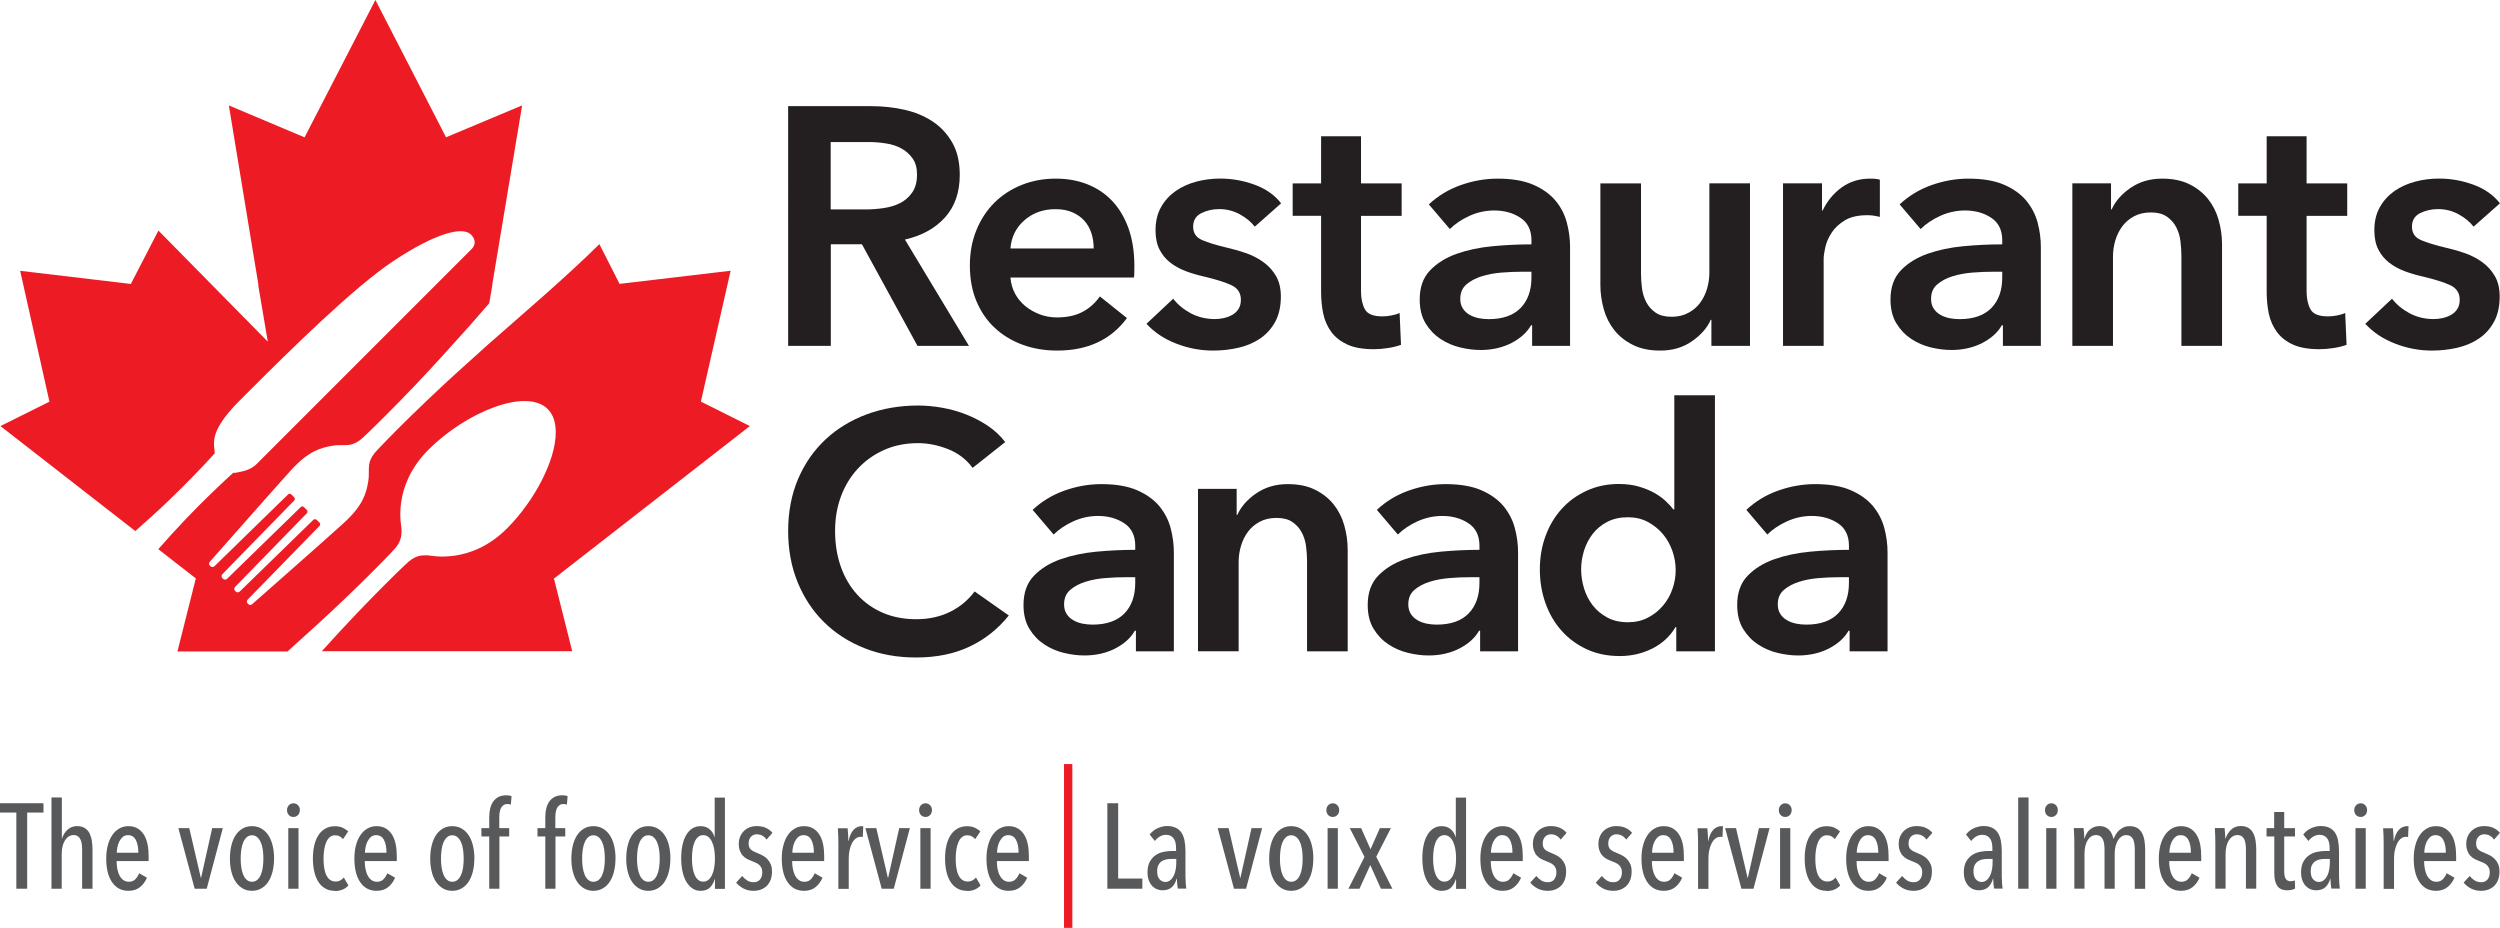 <?xml version="1.0" encoding="UTF-8"?><svg id="Layer_2" xmlns="http://www.w3.org/2000/svg" viewBox="0 0 380.8 141.33"><g id="Layer_1-2"><path d="m84.43,88.09l29.79-23.19-7.46-3.73,4.53-19.93-16.92,2-3.07-6.05c-5.42,5.33-11.24,10.25-16.94,15.27-3.13,2.8-6.25,5.61-9.29,8.51-3.36,3.2-5.91,5.8-7.04,6.99-.2.21-.36.38-.46.49,0,0,0,0,0,0-1.97,1.97-1.16,3.05-1.48,4.89-.31,1.84-.81,3.68-3.77,6.36-2.67,2.43-12.11,10.75-13.92,12.34-.17.15-.42.14-.58-.02l-.09-.09c-.16-.16-.17-.43,0-.6l10.93-11.21c.14-.15.14-.38,0-.52l-.42-.41c-.14-.14-.38-.15-.52,0l-11.21,10.92c-.17.16-.43.16-.6,0l-.1-.11c-.16-.16-.17-.43,0-.6l10.92-11.21c.14-.15.14-.38,0-.52l-.21-.21-.21-.21c-.15-.15-.38-.15-.52,0l-11.21,10.92c-.17.16-.43.16-.6,0l-.11-.11c-.16-.16-.17-.43,0-.6l10.93-11.21c.15-.15.14-.38,0-.52l-.41-.41c-.15-.15-.38-.15-.52,0l-11.21,10.93c-.17.16-.43.16-.6,0l-.09-.09c-.16-.16-.17-.41-.02-.58,1.59-1.8,9.91-11.24,12.34-13.92,2.69-2.96,4.53-3.45,6.36-3.77,1.84-.31,2.92.5,4.89-1.48,0,0,0,0,0,0,.12-.11.28-.26.49-.46,1.18-1.13,3.78-3.68,6.99-7.04,2.9-3.04,5.71-6.16,8.51-9.29,1-1.14,2-2.28,2.99-3.43l.48-2.82-.03.03,4.56-27.35-11.59,4.86L57.18,0l-10.79,20.92-11.53-4.86,4.51,27.37-.05-.05,1.47,8.66-16.66-16.92-4.2,8.13-16.86-2,4.46,19.93L.07,64.9l20.54,15.99c1.72-1.52,3.42-3.04,5.18-4.73,2.73-2.62,5.19-5.22,6.39-6.53.21-.23.38-.42.49-.55,0,0,.01.01.02.02,0,0,0,0,0,0,.13-1.26-1.33-2.94,3.8-8.07.26-.26.54-.54.83-.83.26-.26.53-.53.81-.81,0,0,0,0,0,0,.01-.01.02-.02.04-.04-.01.01-.02.02-.04.04,5.69-5.69,15.71-15.6,21.77-19.62,6.58-4.36,10.47-5.23,11.76-4.11,0,0,0-.01-.02-.02.03.03.06.05.09.08.08.08.14.15.2.22.35.44.41.85.35,1.18-.01.05-.02.11-.04.16-.03.1-.07.19-.11.27-.13.24-.29.38-.29.38l-32.51,32.51-.25.25c-.33.33-.72.58-1.16.78-.44.2-.93.33-1.42.42-.29.07-.58.12-.85.15l-.04-.04s-.04,0-.06,0h0c-.13.11-.31.28-.55.49-1.31,1.2-3.91,3.66-6.53,6.39-1.55,1.62-2.96,3.18-4.36,4.77l5.72,4.45-2.8,11.13h16.76c2.87-2.58,5.74-5.16,8.53-7.83,3.36-3.2,5.91-5.8,7.04-6.99.2-.21.36-.38.46-.49h0s0,0,0,0c.47-.48.78-.9.98-1.3,0,0,0-.01,0-.02.06-.12.12-.25.16-.37,0-.02.01-.05.02-.07.03-.1.07-.2.09-.3,0-.04.01-.08.02-.12.02-.08.03-.16.04-.25,0-.04,0-.08.01-.13,0-.08.02-.16.02-.24,0-.01,0-.02,0-.03,0-.11,0-.22,0-.33,0-.06,0-.12,0-.19-.01-.45-1.49-6.48,4.12-12.09,2.82-2.82,6.53-5.19,9.95-6.44,3.42-1.25,6.55-1.38,8.2.27h0c1.34,1.34,1.51,3.66.85,6.32-.05.2-.11.41-.17.62-.12.42-.26.84-.42,1.27-.08.21-.16.43-.25.64-.26.65-.56,1.3-.89,1.96-1.33,2.62-3.19,5.23-5.3,7.35-5.61,5.61-11.64,4.13-12.09,4.12-.06,0-.12,0-.19,0-.11,0-.22,0-.33,0-.01,0-.02,0-.03,0-.09,0-.18.01-.26.02-.03,0-.06,0-.1,0-.1.01-.2.03-.3.05-.02,0-.05,0-.07.01-.1.02-.21.06-.31.09-.02,0-.04.01-.06.02-.51.19-1.05.53-1.68,1.15,0,0,0,0,0,0h0c-.12.11-.28.26-.49.46-1.18,1.13-3.78,3.68-6.99,7.04-1.81,1.89-3.57,3.82-5.33,5.76h38.14l-2.8-11.13Z" style="fill:#ed1c24; stroke-width:0px;"/><path d="m120.04,16.17h12.69c1.72,0,3.39.18,5,.54,1.62.36,3.05.95,4.31,1.78,1.25.82,2.26,1.91,3.02,3.25.76,1.34,1.13,2.97,1.13,4.9,0,2.65-.75,4.81-2.24,6.47-1.5,1.67-3.53,2.79-6.11,3.38l9.75,16.19h-7.84l-8.46-15.47h-4.74v15.47h-6.5V16.17Zm11.81,15.73c.93,0,1.86-.07,2.78-.21.93-.14,1.76-.39,2.5-.77.74-.38,1.35-.92,1.83-1.62.48-.7.72-1.61.72-2.71,0-1-.22-1.81-.67-2.45-.45-.64-1.01-1.14-1.7-1.52s-1.47-.64-2.35-.77c-.88-.14-1.73-.21-2.55-.21h-5.88v10.26h5.31Z" style="fill:#231f20; stroke-width:0px;"/><path d="m172.78,40.62v.82c0,.28-.02.55-.05.83h-18.82c.07.89.3,1.71.7,2.45.39.74.92,1.37,1.57,1.91.65.53,1.39.95,2.22,1.26.82.31,1.68.46,2.58.46,1.55,0,2.85-.28,3.92-.85,1.06-.57,1.94-1.35,2.63-2.35l4.13,3.3c-2.44,3.3-5.98,4.95-10.62,4.95-1.92,0-3.7-.3-5.31-.9-1.62-.6-3.02-1.45-4.2-2.55-1.19-1.1-2.11-2.45-2.79-4.05-.67-1.6-1.01-3.41-1.01-5.44s.34-3.81,1.01-5.44c.67-1.63,1.59-3.02,2.76-4.18,1.17-1.15,2.55-2.04,4.15-2.68,1.6-.64,3.33-.95,5.18-.95,1.72,0,3.31.28,4.77.85s2.73,1.41,3.79,2.53c1.06,1.12,1.9,2.51,2.5,4.18.6,1.67.9,3.62.9,5.85Zm-6.19-2.78c0-.79-.11-1.55-.33-2.27-.22-.72-.58-1.36-1.06-1.91-.48-.55-1.09-.99-1.83-1.31-.74-.33-1.61-.49-2.6-.49-1.86,0-3.43.56-4.72,1.68-1.29,1.12-2,2.55-2.14,4.31h12.69Z" style="fill:#231f20; stroke-width:0px;"/><path d="m191.13,34.53c-.55-.72-1.31-1.35-2.27-1.88-.96-.53-2.01-.8-3.15-.8-1,0-1.91.21-2.73.62s-1.24,1.1-1.24,2.06.45,1.64,1.37,2.04c.91.39,2.24.8,4,1.21.93.21,1.86.48,2.81.82.94.34,1.8.8,2.58,1.37s1.4,1.27,1.88,2.11c.48.84.72,1.87.72,3.07,0,1.51-.28,2.79-.85,3.84-.57,1.05-1.32,1.9-2.27,2.55-.95.65-2.05,1.13-3.3,1.42-1.26.29-2.55.44-3.89.44-1.93,0-3.8-.35-5.62-1.06-1.82-.7-3.34-1.71-4.54-3.02l4.07-3.82c.69.89,1.58,1.63,2.68,2.22,1.1.58,2.32.88,3.66.88.45,0,.9-.05,1.37-.15.46-.1.89-.27,1.29-.49.39-.22.71-.52.95-.9.24-.38.36-.84.36-1.39,0-1.03-.47-1.77-1.42-2.22-.95-.45-2.36-.89-4.25-1.34-.93-.21-1.83-.47-2.71-.8-.88-.33-1.66-.76-2.35-1.29-.69-.53-1.24-1.19-1.65-1.99-.41-.79-.62-1.77-.62-2.94,0-1.37.28-2.56.85-3.56s1.32-1.81,2.24-2.45c.93-.64,1.98-1.11,3.15-1.42s2.37-.46,3.61-.46c1.79,0,3.53.31,5.23.93,1.7.62,3.05,1.56,4.05,2.84l-4.02,3.56Z" style="fill:#231f20; stroke-width:0px;"/><path d="m196.9,32.88v-4.95h4.33v-7.17h6.08v7.17h6.19v4.95h-6.19v11.5c0,1.1.2,2.01.59,2.73s1.28,1.08,2.66,1.08c.41,0,.86-.04,1.34-.13s.91-.21,1.29-.39l.21,4.85c-.55.21-1.2.37-1.96.49-.76.12-1.48.18-2.17.18-1.65,0-2.99-.23-4.02-.7s-1.85-1.1-2.45-1.91c-.6-.81-1.01-1.73-1.24-2.78-.22-1.05-.33-2.17-.33-3.38v-11.55h-4.33Z" style="fill:#231f20; stroke-width:0px;"/><path d="m233.36,49.54h-.15c-.62,1.1-1.62,2-2.99,2.71-1.37.7-2.94,1.06-4.69,1.06-1,0-2.04-.13-3.12-.39-1.08-.26-2.08-.69-2.99-1.29-.91-.6-1.67-1.39-2.27-2.37-.6-.98-.9-2.19-.9-3.64,0-1.86.52-3.33,1.57-4.43,1.05-1.1,2.4-1.94,4.05-2.53,1.65-.58,3.48-.97,5.49-1.16,2.01-.19,3.98-.28,5.91-.28v-.62c0-1.55-.56-2.69-1.68-3.43-1.12-.74-2.45-1.11-4-1.11-1.31,0-2.56.28-3.76.82-1.2.55-2.2,1.22-2.99,2.01l-3.2-3.76c1.41-1.31,3.03-2.29,4.87-2.94,1.84-.65,3.71-.98,5.6-.98,2.2,0,4.01.31,5.44.93,1.43.62,2.55,1.43,3.38,2.42s1.4,2.11,1.73,3.35c.33,1.24.49,2.48.49,3.71v15.06h-5.78v-3.15Zm-.1-8.15h-1.39c-1,0-2.05.04-3.15.13-1.1.09-2.11.27-3.04.57-.93.29-1.7.7-2.32,1.24-.62.53-.93,1.26-.93,2.19,0,.58.13,1.07.39,1.47.26.4.59.71,1.01.95.41.24.88.41,1.39.52.52.1,1.03.15,1.55.15,2.13,0,3.75-.57,4.85-1.7,1.1-1.13,1.65-2.68,1.65-4.64v-.88Z" style="fill:#231f20; stroke-width:0px;"/><path d="m266.56,52.68h-5.88v-3.97h-.1c-.55,1.24-1.5,2.33-2.86,3.27-1.36.95-2.97,1.42-4.82,1.42-1.62,0-3-.28-4.15-.85-1.15-.57-2.1-1.31-2.84-2.24-.74-.93-1.28-1.99-1.62-3.2s-.52-2.44-.52-3.71v-15.47h6.19v13.72c0,.72.05,1.48.15,2.27.1.79.33,1.5.67,2.14s.82,1.16,1.42,1.57c.6.41,1.4.62,2.4.62s1.81-.2,2.55-.59c.74-.39,1.34-.9,1.8-1.52.46-.62.82-1.33,1.06-2.14.24-.81.36-1.62.36-2.45v-13.62h6.19v24.75Z" style="fill:#231f20; stroke-width:0px;"/><path d="m271.6,27.93h5.93v4.13h.1c.69-1.44,1.65-2.61,2.89-3.51,1.24-.89,2.68-1.34,4.33-1.34.24,0,.5,0,.77.03s.52.06.72.13v5.67c-.41-.1-.77-.17-1.06-.21-.29-.03-.58-.05-.85-.05-1.41,0-2.54.26-3.4.77-.86.52-1.53,1.13-2.01,1.86s-.81,1.46-.98,2.22c-.17.76-.26,1.36-.26,1.8v13.25h-6.19v-24.75Z" style="fill:#231f20; stroke-width:0px;"/><path d="m305.07,49.54h-.15c-.62,1.1-1.62,2-2.99,2.71-1.37.7-2.94,1.06-4.69,1.06-1,0-2.04-.13-3.12-.39-1.08-.26-2.08-.69-2.99-1.29-.91-.6-1.67-1.39-2.27-2.37-.6-.98-.9-2.19-.9-3.64,0-1.86.52-3.33,1.57-4.43,1.05-1.1,2.4-1.94,4.05-2.53,1.65-.58,3.48-.97,5.49-1.16,2.01-.19,3.98-.28,5.91-.28v-.62c0-1.55-.56-2.69-1.68-3.43-1.12-.74-2.45-1.11-4-1.11-1.31,0-2.56.28-3.76.82-1.2.55-2.2,1.22-2.99,2.01l-3.2-3.76c1.41-1.31,3.03-2.29,4.87-2.94,1.84-.65,3.71-.98,5.6-.98,2.2,0,4.01.31,5.44.93,1.43.62,2.55,1.43,3.38,2.42.82,1,1.4,2.11,1.73,3.35.33,1.24.49,2.48.49,3.71v15.06h-5.78v-3.15Zm-.1-8.15h-1.39c-1,0-2.05.04-3.15.13-1.1.09-2.11.27-3.04.57-.93.29-1.7.7-2.32,1.24-.62.53-.93,1.26-.93,2.19,0,.58.13,1.07.39,1.47.26.4.59.71,1.01.95.41.24.88.41,1.39.52.52.1,1.03.15,1.55.15,2.13,0,3.75-.57,4.85-1.7s1.65-2.68,1.65-4.64v-.88Z" style="fill:#231f20; stroke-width:0px;"/><path d="m315.67,27.93h5.88v3.97h.1c.55-1.24,1.5-2.33,2.86-3.27,1.36-.94,2.97-1.42,4.82-1.42,1.61,0,3,.28,4.15.85,1.15.57,2.1,1.32,2.84,2.24.74.93,1.28,1.99,1.62,3.2.34,1.2.52,2.44.52,3.71v15.47h-6.19v-13.72c0-.72-.05-1.48-.15-2.27-.1-.79-.33-1.5-.67-2.14s-.82-1.16-1.42-1.57c-.6-.41-1.4-.62-2.4-.62s-1.86.2-2.58.59-1.32.9-1.78,1.52c-.46.62-.82,1.33-1.06,2.14-.24.81-.36,1.62-.36,2.45v13.62h-6.19v-24.75Z" style="fill:#231f20; stroke-width:0px;"/><path d="m340.93,32.88v-4.95h4.33v-7.17h6.08v7.17h6.19v4.95h-6.19v11.5c0,1.1.2,2.01.59,2.73s1.28,1.08,2.66,1.08c.41,0,.86-.04,1.34-.13s.91-.21,1.29-.39l.21,4.85c-.55.21-1.2.37-1.96.49-.76.12-1.48.18-2.17.18-1.65,0-2.99-.23-4.02-.7-1.03-.46-1.85-1.1-2.45-1.91-.6-.81-1.01-1.73-1.24-2.78-.22-1.05-.33-2.17-.33-3.38v-11.55h-4.33Z" style="fill:#231f20; stroke-width:0px;"/><path d="m376.78,34.53c-.55-.72-1.31-1.35-2.27-1.88-.96-.53-2.01-.8-3.15-.8-1,0-1.91.21-2.73.62s-1.24,1.1-1.24,2.06.45,1.64,1.37,2.04c.91.39,2.24.8,4,1.21.93.21,1.86.48,2.81.82.94.34,1.8.8,2.58,1.37.77.57,1.4,1.27,1.88,2.11.48.84.72,1.87.72,3.07,0,1.51-.28,2.79-.85,3.84-.57,1.05-1.32,1.9-2.27,2.55-.95.65-2.05,1.13-3.3,1.42-1.26.29-2.55.44-3.89.44-1.93,0-3.8-.35-5.62-1.06-1.82-.7-3.34-1.71-4.54-3.02l4.07-3.82c.69.89,1.58,1.63,2.68,2.22,1.1.58,2.32.88,3.66.88.45,0,.9-.05,1.37-.15.46-.1.89-.27,1.29-.49.39-.22.71-.52.95-.9.24-.38.36-.84.36-1.39,0-1.03-.47-1.77-1.42-2.22-.95-.45-2.36-.89-4.25-1.34-.93-.21-1.83-.47-2.71-.8-.88-.33-1.66-.76-2.35-1.29-.69-.53-1.24-1.19-1.65-1.99-.41-.79-.62-1.77-.62-2.94,0-1.37.28-2.56.85-3.56.57-1,1.32-1.81,2.24-2.45.93-.64,1.98-1.11,3.15-1.42s2.37-.46,3.61-.46c1.79,0,3.53.31,5.23.93,1.7.62,3.05,1.56,4.05,2.84l-4.02,3.56Z" style="fill:#231f20; stroke-width:0px;"/><path d="m148.14,71.26c-.96-1.31-2.22-2.26-3.76-2.86s-3.06-.9-4.54-.9c-1.89,0-3.61.34-5.16,1.03-1.55.69-2.88,1.63-4,2.84-1.12,1.2-1.98,2.61-2.58,4.23-.6,1.62-.9,3.37-.9,5.26,0,1.99.29,3.82.88,5.47.58,1.65,1.42,3.07,2.5,4.25,1.08,1.19,2.38,2.11,3.89,2.76,1.51.65,3.21.98,5.11.98s3.69-.39,5.21-1.16c1.51-.77,2.73-1.8,3.66-3.07l5.21,3.66c-1.62,2.03-3.59,3.6-5.93,4.72-2.34,1.12-5.07,1.68-8.2,1.68-2.85,0-5.48-.47-7.86-1.42-2.39-.95-4.44-2.27-6.16-3.97-1.72-1.7-3.06-3.73-4.02-6.09-.96-2.35-1.44-4.96-1.44-7.81s.51-5.56,1.52-7.92c1.01-2.35,2.41-4.36,4.18-6.01,1.77-1.65,3.86-2.92,6.27-3.82,2.41-.89,5.02-1.34,7.84-1.34,1.17,0,2.39.11,3.66.34,1.27.22,2.49.57,3.66,1.03,1.17.46,2.27,1.04,3.3,1.73,1.03.69,1.91,1.51,2.63,2.47l-4.95,3.92Z" style="fill:#231f20; stroke-width:0px;"/><path d="m173.01,96.07h-.15c-.62,1.1-1.62,2-2.99,2.71-1.37.7-2.94,1.06-4.69,1.06-1,0-2.04-.13-3.12-.39-1.08-.26-2.08-.69-2.99-1.29-.91-.6-1.67-1.39-2.27-2.37s-.9-2.19-.9-3.64c0-1.86.52-3.33,1.57-4.43,1.05-1.1,2.4-1.94,4.05-2.53,1.65-.58,3.48-.97,5.49-1.16s3.98-.28,5.91-.28v-.62c0-1.55-.56-2.69-1.68-3.43-1.12-.74-2.45-1.11-4-1.11-1.31,0-2.56.28-3.76.82-1.2.55-2.2,1.22-2.99,2.01l-3.2-3.76c1.41-1.31,3.03-2.29,4.87-2.94,1.84-.65,3.71-.98,5.6-.98,2.2,0,4.01.31,5.44.93,1.43.62,2.55,1.43,3.38,2.42.82,1,1.4,2.11,1.73,3.35.33,1.24.49,2.48.49,3.71v15.06h-5.78v-3.15Zm-.1-8.15h-1.39c-1,0-2.05.04-3.15.13-1.1.09-2.11.27-3.04.57-.93.29-1.7.7-2.32,1.24-.62.53-.93,1.26-.93,2.19,0,.58.13,1.07.39,1.47.26.4.59.71,1.01.95.41.24.88.41,1.39.52.52.1,1.03.15,1.55.15,2.13,0,3.75-.57,4.85-1.7s1.65-2.68,1.65-4.64v-.88Z" style="fill:#231f20; stroke-width:0px;"/><path d="m182.49,74.46h5.88v3.97h.1c.55-1.24,1.5-2.33,2.86-3.27,1.36-.94,2.97-1.42,4.82-1.42,1.61,0,3,.28,4.15.85,1.15.57,2.1,1.32,2.84,2.24.74.93,1.28,1.99,1.62,3.2.34,1.2.52,2.44.52,3.71v15.47h-6.19v-13.72c0-.72-.05-1.48-.15-2.27-.1-.79-.33-1.5-.67-2.14-.34-.64-.82-1.16-1.42-1.57-.6-.41-1.4-.62-2.4-.62s-1.86.2-2.58.59-1.32.9-1.78,1.52-.82,1.33-1.06,2.14c-.24.81-.36,1.62-.36,2.45v13.61h-6.19v-24.75Z" style="fill:#231f20; stroke-width:0px;"/><path d="m225.44,96.07h-.15c-.62,1.1-1.62,2-2.99,2.71-1.37.7-2.94,1.06-4.69,1.06-1,0-2.04-.13-3.12-.39-1.08-.26-2.08-.69-2.99-1.29-.91-.6-1.67-1.39-2.27-2.37s-.9-2.19-.9-3.64c0-1.86.52-3.33,1.57-4.43,1.05-1.1,2.4-1.94,4.05-2.53,1.65-.58,3.48-.97,5.49-1.16s3.98-.28,5.91-.28v-.62c0-1.55-.56-2.69-1.68-3.43-1.12-.74-2.45-1.11-4-1.11-1.31,0-2.56.28-3.76.82-1.2.55-2.2,1.22-2.99,2.01l-3.2-3.76c1.41-1.31,3.03-2.29,4.87-2.94,1.84-.65,3.71-.98,5.6-.98,2.2,0,4.01.31,5.44.93,1.43.62,2.55,1.43,3.38,2.42.82,1,1.4,2.11,1.73,3.35.33,1.24.49,2.48.49,3.71v15.06h-5.78v-3.15Zm-.1-8.15h-1.39c-1,0-2.05.04-3.15.13-1.1.09-2.11.27-3.04.57-.93.29-1.7.7-2.32,1.24-.62.53-.93,1.26-.93,2.19,0,.58.13,1.07.39,1.47.26.4.59.71,1.01.95.41.24.88.41,1.39.52.52.1,1.03.15,1.55.15,2.13,0,3.75-.57,4.85-1.7s1.65-2.68,1.65-4.64v-.88Z" style="fill:#231f20; stroke-width:0px;"/><path d="m261.21,99.21h-5.88v-3.71h-.1c-.86,1.44-2.05,2.54-3.58,3.3s-3.17,1.13-4.93,1.13c-1.89,0-3.58-.35-5.08-1.06-1.5-.7-2.77-1.65-3.82-2.84-1.05-1.19-1.86-2.58-2.42-4.18-.57-1.6-.85-3.31-.85-5.13s.29-3.52.88-5.11c.58-1.58,1.41-2.96,2.47-4.12,1.06-1.17,2.34-2.09,3.82-2.76,1.48-.67,3.09-1.01,4.85-1.01,1.13,0,2.15.13,3.04.39.89.26,1.68.58,2.35.95.67.38,1.25.79,1.73,1.24.48.45.88.88,1.19,1.29h.15v-17.38h6.19v38.99Zm-20.37-12.48c0,.96.15,1.93.44,2.89.29.96.73,1.82,1.32,2.58.58.76,1.32,1.37,2.22,1.86.89.48,1.94.72,3.15.72,1.13,0,2.15-.23,3.04-.7.89-.46,1.66-1.07,2.3-1.83.64-.76,1.12-1.61,1.44-2.55.33-.94.49-1.9.49-2.86s-.16-1.92-.49-2.89c-.33-.96-.81-1.82-1.44-2.58-.64-.76-1.4-1.37-2.3-1.86-.89-.48-1.91-.72-3.04-.72-1.2,0-2.25.23-3.15.7-.89.46-1.63,1.07-2.22,1.83-.58.76-1.02,1.61-1.32,2.55-.29.95-.44,1.9-.44,2.86Z" style="fill:#231f20; stroke-width:0px;"/><path d="m281.72,96.07h-.15c-.62,1.1-1.62,2-2.99,2.71-1.37.7-2.94,1.06-4.69,1.06-1,0-2.04-.13-3.12-.39-1.08-.26-2.08-.69-2.99-1.29-.91-.6-1.67-1.39-2.27-2.37s-.9-2.19-.9-3.64c0-1.86.52-3.33,1.57-4.43,1.05-1.1,2.4-1.94,4.05-2.53,1.65-.58,3.48-.97,5.49-1.16s3.98-.28,5.91-.28v-.62c0-1.55-.56-2.69-1.68-3.43-1.12-.74-2.45-1.11-4-1.11-1.31,0-2.56.28-3.76.82-1.2.55-2.2,1.22-2.99,2.01l-3.2-3.76c1.41-1.31,3.03-2.29,4.87-2.94,1.84-.65,3.71-.98,5.6-.98,2.2,0,4.01.31,5.44.93,1.43.62,2.55,1.43,3.38,2.42.82,1,1.4,2.11,1.73,3.35.33,1.24.49,2.48.49,3.71v15.06h-5.78v-3.15Zm-.1-8.15h-1.39c-1,0-2.05.04-3.15.13-1.1.09-2.11.27-3.04.57-.93.29-1.7.7-2.32,1.24-.62.53-.93,1.26-.93,2.19,0,.58.13,1.07.39,1.47.26.4.59.71,1.01.95.41.24.88.41,1.39.52.52.1,1.03.15,1.55.15,2.13,0,3.75-.57,4.85-1.7s1.65-2.68,1.65-4.64v-.88Z" style="fill:#231f20; stroke-width:0px;"/><path d="m4.14,123.77v11.6h-1.65v-11.6H0v-1.42h6.62v1.42h-2.48Z" style="fill:#58595b; stroke-width:0px;"/><path d="m9.42,135.37h-1.58v-13.9h1.58v6.23h.04c.16-.52.43-.96.83-1.32s.88-.55,1.45-.55c.49,0,.89.11,1.2.31.31.21.55.48.72.83.16.35.28.74.34,1.18.06.44.09.89.09,1.34v5.88h-1.58v-5.9c0-.26-.01-.52-.04-.79-.02-.27-.08-.51-.18-.74-.09-.22-.22-.4-.4-.54s-.4-.2-.7-.2c-.26,0-.5.07-.72.21-.22.14-.41.34-.57.59s-.28.55-.37.9c-.09.35-.13.73-.13,1.15v5.31Z" style="fill:#58595b; stroke-width:0px;"/><path d="m17.76,131.16c0,.45.04.86.12,1.24.08.38.19.72.35,1,.15.28.35.51.58.67.23.16.5.24.81.24.42,0,.75-.13.99-.38.25-.26.44-.56.59-.92l1.18.68c-.25.59-.6,1.07-1.06,1.44-.46.37-1.04.56-1.76.56-1.05,0-1.88-.43-2.48-1.3-.6-.86-.9-2.07-.9-3.61,0-.74.08-1.41.24-2.01.16-.61.38-1.13.68-1.56.29-.44.65-.77,1.07-1.01.41-.24.88-.36,1.38-.36.56,0,1.04.12,1.43.36.39.24.71.56.96.97.25.41.43.9.54,1.45s.16,1.16.16,1.79v.75h-4.89Zm3.31-1.27c0-.8-.12-1.45-.38-1.94-.25-.49-.65-.74-1.19-.74-.32,0-.59.09-.8.28-.22.19-.39.42-.53.69-.14.28-.23.57-.29.88-.06.31-.09.59-.09.83h3.27Z" style="fill:#58595b; stroke-width:0px;"/><path d="m31.49,135.37h-1.84l-2.48-9.23h1.66l1.76,7.57h.04l1.69-7.57h1.62l-2.45,9.23Z" style="fill:#58595b; stroke-width:0px;"/><path d="m41.74,130.78c0,.74-.08,1.4-.23,2-.15.6-.38,1.12-.66,1.55s-.64.76-1.06,1c-.42.24-.89.36-1.42.36s-.98-.12-1.4-.36c-.41-.24-.77-.57-1.06-1s-.51-.94-.66-1.55c-.15-.6-.23-1.27-.23-2s.08-1.41.23-2.02c.15-.61.37-1.13.66-1.56.28-.43.63-.76,1.05-1,.41-.24.89-.36,1.42-.36s1,.12,1.42.36c.42.24.77.57,1.06,1,.29.43.51.95.66,1.56.15.61.23,1.29.23,2.02Zm-1.62,0c0-.5-.04-.97-.1-1.4s-.17-.81-.32-1.13c-.15-.32-.33-.57-.55-.75-.22-.18-.48-.27-.77-.27s-.55.09-.77.27c-.22.19-.4.44-.54.75-.14.32-.25.69-.31,1.13s-.1.9-.1,1.4.03.96.1,1.39.17.8.31,1.12.32.57.54.75c.22.18.48.27.77.27s.57-.09.79-.27c.22-.19.4-.43.54-.75s.25-.69.31-1.12.1-.89.1-1.39Z" style="fill:#58595b; stroke-width:0px;"/><path d="m45.67,123.4c0,.31-.09.56-.28.75s-.42.29-.69.29c-.28,0-.52-.1-.7-.29-.19-.2-.28-.45-.28-.75s.09-.54.28-.74c.18-.2.41-.3.7-.3s.51.1.7.3c.19.2.28.45.28.74Zm-1.76,11.97v-9.23h1.56v9.23h-1.56Z" style="fill:#58595b; stroke-width:0px;"/><path d="m50.98,135.69c-.55,0-1.04-.12-1.45-.36-.42-.24-.76-.57-1.04-1.01-.28-.44-.48-.95-.62-1.55-.14-.6-.21-1.27-.21-2s.07-1.4.21-2c.14-.6.35-1.12.63-1.55.28-.44.63-.77,1.05-1.01.42-.24.9-.36,1.45-.36.49,0,.9.08,1.24.25s.6.35.8.54l-.79,1.18c-.15-.18-.32-.32-.51-.43s-.44-.16-.72-.16-.55.09-.77.27c-.22.18-.4.42-.54.74-.14.32-.25.69-.32,1.12-.07.43-.11.9-.11,1.42s.03.99.1,1.41c.07.43.17.79.32,1.1.15.31.33.55.57.72.23.17.51.26.85.26.28,0,.52-.06.72-.17.2-.11.38-.26.53-.44l.7,1.21c-.5.56-1.2.85-2.08.85Z" style="fill:#58595b; stroke-width:0px;"/><path d="m55.56,131.16c0,.45.04.86.12,1.24.08.38.19.72.35,1,.15.28.35.51.58.67.23.16.5.24.81.24.42,0,.75-.13.99-.38.25-.26.44-.56.59-.92l1.18.68c-.25.59-.6,1.07-1.06,1.44-.46.37-1.04.56-1.76.56-1.05,0-1.88-.43-2.48-1.3-.6-.86-.9-2.07-.9-3.61,0-.74.08-1.41.24-2.01.16-.61.38-1.13.68-1.56.29-.44.65-.77,1.07-1.01.41-.24.88-.36,1.38-.36.56,0,1.04.12,1.43.36.39.24.71.56.96.97.25.41.43.9.54,1.45s.16,1.16.16,1.79v.75h-4.89Zm3.31-1.27c0-.8-.12-1.45-.38-1.94-.25-.49-.65-.74-1.19-.74-.32,0-.59.09-.8.28-.22.19-.39.42-.53.69-.14.28-.23.57-.29.88-.06.31-.09.59-.09.83h3.27Z" style="fill:#58595b; stroke-width:0px;"/><path d="m72.25,130.78c0,.74-.08,1.4-.23,2-.15.6-.38,1.12-.66,1.55s-.64.76-1.06,1c-.42.24-.89.36-1.42.36s-.98-.12-1.4-.36c-.41-.24-.77-.57-1.06-1-.29-.43-.51-.94-.66-1.55-.15-.6-.23-1.27-.23-2s.08-1.41.23-2.02c.15-.61.37-1.13.66-1.56.28-.43.63-.76,1.05-1,.41-.24.89-.36,1.42-.36s1,.12,1.42.36c.42.24.77.57,1.06,1,.29.43.51.95.66,1.56.15.61.23,1.29.23,2.02Zm-1.62,0c0-.5-.04-.97-.1-1.4s-.17-.81-.32-1.13c-.15-.32-.33-.57-.55-.75-.22-.18-.48-.27-.77-.27s-.55.09-.77.27c-.22.19-.4.44-.54.75-.14.32-.25.69-.31,1.13s-.1.9-.1,1.4.03.96.1,1.39.17.8.31,1.12.32.57.54.75c.22.18.48.27.77.27s.57-.09.79-.27c.22-.19.4-.43.54-.75s.25-.69.31-1.12.1-.89.1-1.39Z" style="fill:#58595b; stroke-width:0px;"/><path d="m77.82,122.56c-.16-.06-.34-.09-.53-.09-.25,0-.45.06-.61.17-.16.12-.28.27-.38.45-.09.19-.15.4-.19.64-.04.24-.06.49-.06.74v1.67h1.51v1.27h-1.49v7.96h-1.55v-7.96h-1.19v-1.27h1.19v-1.69c0-.48.05-.92.15-1.32.1-.4.25-.75.46-1.05.21-.29.48-.52.8-.69.33-.17.71-.25,1.17-.25.13,0,.27,0,.42.03.15.02.28.05.4.1l-.11,1.29Z" style="fill:#58595b; stroke-width:0px;"/><path d="m86.36,122.56c-.16-.06-.34-.09-.53-.09-.25,0-.45.06-.61.17-.16.12-.28.27-.38.45-.09.19-.15.4-.19.64-.04.24-.06.49-.06.74v1.67h1.51v1.27h-1.49v7.96h-1.55v-7.96h-1.19v-1.27h1.19v-1.69c0-.48.05-.92.15-1.32.1-.4.25-.75.46-1.05.21-.29.48-.52.8-.69.33-.17.71-.25,1.17-.25.13,0,.27,0,.42.03.15.02.28.05.4.1l-.11,1.29Z" style="fill:#58595b; stroke-width:0px;"/><path d="m93.75,130.78c0,.74-.08,1.4-.23,2-.15.6-.38,1.12-.66,1.55s-.64.76-1.06,1c-.42.24-.89.36-1.42.36s-.98-.12-1.4-.36c-.41-.24-.77-.57-1.06-1s-.51-.94-.66-1.55c-.15-.6-.23-1.27-.23-2s.08-1.41.23-2.02c.15-.61.37-1.13.66-1.56.28-.43.63-.76,1.05-1,.41-.24.89-.36,1.42-.36s1,.12,1.42.36c.42.24.77.57,1.06,1,.29.43.51.95.66,1.56.15.61.23,1.29.23,2.02Zm-1.62,0c0-.5-.04-.97-.1-1.4s-.17-.81-.32-1.13c-.15-.32-.33-.57-.55-.75-.22-.18-.48-.27-.77-.27s-.55.09-.77.27c-.22.19-.4.44-.54.75-.14.32-.25.69-.31,1.13-.07.43-.1.9-.1,1.4s.03.96.1,1.39c.07.43.17.8.31,1.12s.32.57.54.75c.22.18.48.27.77.27s.57-.09.79-.27c.22-.19.4-.43.54-.75s.25-.69.31-1.12.1-.89.1-1.39Z" style="fill:#58595b; stroke-width:0px;"/><path d="m102.11,130.78c0,.74-.08,1.4-.23,2-.15.6-.38,1.12-.66,1.55s-.64.76-1.06,1c-.42.24-.89.36-1.42.36s-.98-.12-1.4-.36c-.41-.24-.77-.57-1.06-1s-.51-.94-.66-1.55c-.15-.6-.23-1.27-.23-2s.08-1.41.23-2.02c.15-.61.37-1.13.66-1.56.28-.43.63-.76,1.05-1,.41-.24.89-.36,1.42-.36s1,.12,1.42.36c.42.24.77.57,1.06,1,.29.43.51.95.66,1.56.15.61.23,1.29.23,2.02Zm-1.62,0c0-.5-.04-.97-.1-1.4s-.17-.81-.32-1.13c-.15-.32-.33-.57-.55-.75-.22-.18-.48-.27-.77-.27s-.55.09-.77.27c-.22.19-.4.44-.54.75-.14.32-.25.69-.31,1.13s-.1.9-.1,1.4.03.96.1,1.39.17.8.31,1.12.32.57.54.75c.22.18.48.27.77.27s.57-.09.79-.27c.22-.19.4-.43.54-.75s.25-.69.31-1.12.1-.89.1-1.39Z" style="fill:#58595b; stroke-width:0px;"/><path d="m108.9,135.37v-1.45h-.04c-.15.5-.38.92-.71,1.26-.33.34-.81.51-1.45.51-.46,0-.88-.12-1.25-.38s-.68-.6-.93-1.04c-.25-.44-.44-.96-.57-1.57-.13-.61-.19-1.27-.19-1.99s.06-1.37.19-1.96c.12-.59.31-1.11.56-1.54.25-.44.56-.77.93-1.01.37-.24.79-.36,1.27-.36.54,0,1,.15,1.36.46.37.31.62.7.75,1.18h.04v-5.99h1.56v13.9h-1.53Zm0-4.61c0-.5-.04-.97-.11-1.4s-.19-.81-.34-1.13c-.15-.32-.34-.57-.56-.75-.22-.18-.48-.27-.77-.27s-.57.09-.78.27c-.22.19-.39.44-.53.75-.14.32-.25.69-.31,1.13s-.1.9-.1,1.4.03.96.1,1.39.17.8.31,1.12.32.57.53.75c.22.18.48.27.78.27s.55-.09.78-.27c.23-.19.41-.43.56-.75.15-.32.26-.69.33-1.12s.11-.89.11-1.39Z" style="fill:#58595b; stroke-width:0px;"/><path d="m116.77,127.89c-.16-.23-.36-.43-.62-.58-.25-.15-.55-.23-.89-.23s-.65.13-.88.38c-.23.25-.35.59-.35,1.02s.12.74.36.94c.24.2.6.39,1.09.57.26.1.51.22.76.36.25.14.48.32.68.54.2.22.36.48.49.78.12.3.18.66.18,1.08,0,.48-.07.9-.21,1.27s-.34.67-.59.92c-.25.25-.55.43-.89.56-.34.13-.72.19-1.12.19-.55,0-1.06-.11-1.51-.34s-.83-.53-1.14-.91l.92-1.01c.21.26.45.48.74.67s.63.28,1.05.28c.39,0,.7-.14.93-.42s.34-.65.34-1.1c0-.26-.04-.48-.13-.66-.09-.18-.2-.34-.35-.47-.15-.13-.32-.24-.53-.33s-.42-.18-.65-.27-.46-.19-.69-.31c-.23-.12-.43-.29-.62-.49-.19-.2-.33-.45-.44-.74s-.17-.64-.17-1.06.07-.77.21-1.1c.14-.33.33-.62.58-.86.25-.24.53-.42.87-.55.33-.13.69-.19,1.07-.19.55,0,1.03.1,1.42.28.4.19.73.44.98.75l-.9,1.03Z" style="fill:#58595b; stroke-width:0px;"/><path d="m120.66,131.16c0,.45.04.86.12,1.24.08.38.19.72.35,1,.15.28.35.51.58.67.23.16.5.24.81.24.42,0,.75-.13.99-.38.25-.26.44-.56.59-.92l1.18.68c-.25.59-.6,1.07-1.06,1.44-.46.37-1.04.56-1.76.56-1.05,0-1.88-.43-2.48-1.3-.6-.86-.9-2.07-.9-3.61,0-.74.08-1.41.24-2.01.16-.61.38-1.13.68-1.56.29-.44.65-.77,1.07-1.01.41-.24.88-.36,1.38-.36.56,0,1.04.12,1.43.36.39.24.71.56.96.97.25.41.43.9.54,1.45s.16,1.16.16,1.79v.75h-4.89Zm3.31-1.27c0-.8-.12-1.45-.38-1.94-.25-.49-.65-.74-1.19-.74-.32,0-.59.09-.8.28-.22.19-.39.42-.53.69-.14.28-.23.57-.29.88-.06.31-.09.59-.09.83h3.27Z" style="fill:#58595b; stroke-width:0px;"/><path d="m130.04,126.37c.35-.36.77-.53,1.23-.53.1,0,.17,0,.22.02l-.07,1.64s-.1-.02-.15-.03-.11-.01-.17-.01c-.29,0-.55.1-.78.28-.23.19-.42.44-.57.75-.15.31-.27.65-.35,1.04-.08.38-.12.78-.12,1.19v4.67h-1.58v-6.89c0-.37,0-.76-.02-1.19-.01-.42-.03-.81-.06-1.15h1.49c.04.31.06.62.08.96s.03.65.03.96h.04c.16-.77.42-1.34.77-1.69Z" style="fill:#58595b; stroke-width:0px;"/><path d="m136.14,135.37h-1.84l-2.48-9.23h1.66l1.76,7.57h.04l1.69-7.57h1.62l-2.45,9.23Z" style="fill:#58595b; stroke-width:0px;"/><path d="m141.95,123.4c0,.31-.09.56-.28.75s-.42.29-.69.29c-.28,0-.52-.1-.7-.29-.19-.2-.28-.45-.28-.75s.09-.54.28-.74c.18-.2.41-.3.7-.3s.51.1.7.3c.19.2.28.45.28.74Zm-1.76,11.97v-9.23h1.56v9.23h-1.56Z" style="fill:#58595b; stroke-width:0px;"/><path d="m147.27,135.69c-.55,0-1.04-.12-1.45-.36-.42-.24-.76-.57-1.04-1.01-.28-.44-.48-.95-.62-1.55-.14-.6-.21-1.27-.21-2s.07-1.4.21-2c.14-.6.35-1.12.63-1.55.28-.44.63-.77,1.05-1.01.42-.24.9-.36,1.45-.36.49,0,.9.08,1.24.25s.6.35.8.54l-.79,1.18c-.15-.18-.32-.32-.51-.43s-.44-.16-.72-.16-.55.09-.77.27c-.22.18-.4.42-.54.74-.14.32-.25.69-.32,1.12-.07.43-.11.9-.11,1.42s.03.99.1,1.41c.07.43.17.79.32,1.1.15.31.33.55.57.72.23.17.51.26.85.26.28,0,.52-.06.72-.17.2-.11.38-.26.53-.44l.7,1.21c-.5.56-1.2.85-2.08.85Z" style="fill:#58595b; stroke-width:0px;"/><path d="m151.84,131.16c0,.45.04.86.12,1.24.08.38.19.72.35,1,.15.28.35.51.58.67.23.16.5.24.81.24.42,0,.75-.13.99-.38.25-.26.44-.56.59-.92l1.18.68c-.25.59-.6,1.07-1.06,1.44-.46.37-1.04.56-1.76.56-1.05,0-1.88-.43-2.48-1.3-.6-.86-.9-2.07-.9-3.61,0-.74.08-1.41.24-2.01.16-.61.38-1.13.68-1.56.29-.44.65-.77,1.07-1.01.41-.24.88-.36,1.38-.36.56,0,1.04.12,1.43.36.39.24.71.56.96.97.25.41.43.9.54,1.45s.16,1.16.16,1.79v.75h-4.89Zm3.31-1.27c0-.8-.12-1.45-.38-1.94-.25-.49-.65-.74-1.19-.74-.32,0-.59.09-.8.28-.22.19-.39.42-.53.69-.14.28-.23.57-.29.88-.06.31-.09.59-.09.83h3.27Z" style="fill:#58595b; stroke-width:0px;"/><path d="m168.67,135.37v-13.02h1.65v11.47h3.68v1.55h-5.33Z" style="fill:#58595b; stroke-width:0px;"/><path d="m179.41,135.37c-.05-.28-.09-.56-.11-.85s-.04-.51-.04-.68h-.04c-.14.55-.38.98-.73,1.3s-.83.47-1.44.47c-.26,0-.52-.05-.79-.15-.27-.1-.51-.26-.73-.48-.22-.22-.39-.5-.53-.85-.14-.34-.21-.77-.21-1.27,0-.66.12-1.2.36-1.63.24-.42.54-.75.9-.99.36-.24.76-.4,1.21-.49.44-.09.87-.13,1.27-.13h.61v-.4c0-.72-.14-1.25-.41-1.57-.28-.33-.65-.49-1.11-.49-.34,0-.66.09-.96.26-.29.17-.54.4-.75.68l-.79-.98c.31-.41.7-.74,1.19-.96s.98-.34,1.45-.34c.53,0,.97.09,1.33.26.36.17.65.42.87.75.22.33.38.74.47,1.22.09.48.14,1.03.14,1.64v3.73c0,.32.01.66.04,1.04.02.38.06.67.09.89h-1.29Zm-.24-4.54h-.68c-.28,0-.56.02-.82.07-.27.05-.5.14-.71.28-.21.14-.38.33-.51.58-.13.25-.19.56-.19.94,0,.56.12.98.37,1.24.24.26.53.4.85.4s.58-.1.8-.29c.22-.19.39-.43.53-.72.13-.3.23-.62.28-.96.06-.35.08-.69.08-1v-.53Z" style="fill:#58595b; stroke-width:0px;"/><path d="m189.8,135.37h-1.84l-2.48-9.23h1.66l1.76,7.57h.04l1.69-7.57h1.62l-2.45,9.23Z" style="fill:#58595b; stroke-width:0px;"/><path d="m200.04,130.78c0,.74-.08,1.4-.23,2-.15.6-.38,1.12-.66,1.55s-.64.76-1.06,1c-.42.24-.89.36-1.42.36s-.98-.12-1.4-.36c-.41-.24-.77-.57-1.06-1s-.51-.94-.66-1.55c-.15-.6-.23-1.27-.23-2s.08-1.41.23-2.02c.15-.61.37-1.13.66-1.56.28-.43.63-.76,1.05-1,.41-.24.89-.36,1.42-.36s1,.12,1.42.36c.42.24.77.57,1.06,1,.29.43.51.95.66,1.56.15.61.23,1.29.23,2.02Zm-1.62,0c0-.5-.04-.97-.1-1.4-.07-.43-.17-.81-.32-1.13-.15-.32-.33-.57-.55-.75-.22-.18-.48-.27-.77-.27s-.55.09-.77.27c-.22.19-.4.44-.54.75-.14.32-.25.69-.31,1.13s-.1.9-.1,1.4.03.96.1,1.39.17.8.31,1.12.32.57.54.75c.22.18.48.27.77.27s.57-.09.79-.27c.22-.19.4-.43.54-.75s.25-.69.31-1.12c.07-.43.1-.89.1-1.39Z" style="fill:#58595b; stroke-width:0px;"/><path d="m203.98,123.4c0,.31-.09.56-.28.75s-.42.29-.69.29c-.28,0-.52-.1-.7-.29-.19-.2-.28-.45-.28-.75s.09-.54.28-.74c.18-.2.41-.3.7-.3s.51.1.7.3c.19.2.28.45.28.74Zm-1.76,11.97v-9.23h1.56v9.23h-1.56Z" style="fill:#58595b; stroke-width:0px;"/><path d="m207.84,130.52l-2.24-4.38h1.73l1.43,3.22,1.42-3.22h1.68l-2.23,4.36,2.46,4.87h-1.75l-1.62-3.6-1.64,3.6h-1.69l2.45-4.85Z" style="fill:#58595b; stroke-width:0px;"/><path d="m221.79,135.37v-1.45h-.04c-.15.5-.38.92-.71,1.26-.33.34-.81.51-1.45.51-.46,0-.88-.12-1.25-.38s-.68-.6-.93-1.04c-.25-.44-.44-.96-.57-1.57-.13-.61-.19-1.27-.19-1.99s.06-1.37.19-1.96c.12-.59.31-1.11.56-1.54.25-.44.56-.77.93-1.01.37-.24.79-.36,1.27-.36.54,0,1,.15,1.36.46.37.31.62.7.75,1.18h.04v-5.99h1.56v13.9h-1.53Zm0-4.61c0-.5-.04-.97-.11-1.4s-.19-.81-.34-1.13c-.15-.32-.34-.57-.56-.75-.22-.18-.48-.27-.77-.27s-.57.09-.78.27c-.22.19-.39.44-.53.75-.14.32-.25.69-.31,1.13s-.1.9-.1,1.4.03.96.1,1.39.17.8.31,1.12.32.57.53.75c.22.18.48.27.78.27s.55-.09.78-.27c.23-.19.41-.43.56-.75.15-.32.26-.69.33-1.12s.11-.89.11-1.39Z" style="fill:#58595b; stroke-width:0px;"/><path d="m227.07,131.16c0,.45.04.86.12,1.24.08.38.19.72.35,1,.15.28.35.51.58.67.23.16.5.24.81.24.42,0,.75-.13.99-.38.25-.26.44-.56.59-.92l1.18.68c-.25.59-.6,1.07-1.06,1.44-.46.37-1.04.56-1.76.56-1.05,0-1.88-.43-2.48-1.3-.6-.86-.9-2.07-.9-3.61,0-.74.08-1.41.24-2.01.16-.61.38-1.13.68-1.56.29-.44.65-.77,1.07-1.01.41-.24.88-.36,1.38-.36.56,0,1.04.12,1.43.36.39.24.71.56.96.97.25.41.43.9.54,1.45.11.56.16,1.16.16,1.79v.75h-4.89Zm3.31-1.27c0-.8-.12-1.45-.38-1.94-.25-.49-.65-.74-1.19-.74-.32,0-.59.09-.8.28-.22.19-.39.42-.53.69-.14.28-.23.57-.29.88-.06.31-.09.59-.09.83h3.27Z" style="fill:#58595b; stroke-width:0px;"/><path d="m237.73,127.89c-.16-.23-.36-.43-.62-.58-.25-.15-.55-.23-.89-.23s-.65.13-.88.38c-.23.25-.35.59-.35,1.02s.12.74.36.94c.24.2.6.39,1.09.57.26.1.51.22.76.36.25.14.48.32.68.54.2.22.36.48.49.78.12.3.18.66.18,1.08,0,.48-.07.9-.21,1.27s-.34.67-.59.92c-.25.25-.55.43-.89.56-.34.13-.72.19-1.12.19-.55,0-1.06-.11-1.51-.34s-.83-.53-1.14-.91l.92-1.01c.21.26.45.48.74.67s.63.28,1.05.28c.39,0,.7-.14.93-.42s.34-.65.34-1.1c0-.26-.04-.48-.13-.66-.09-.18-.2-.34-.35-.47-.15-.13-.32-.24-.53-.33s-.42-.18-.65-.27-.46-.19-.69-.31c-.23-.12-.43-.29-.62-.49-.19-.2-.33-.45-.44-.74s-.17-.64-.17-1.06.07-.77.21-1.1c.14-.33.33-.62.58-.86.25-.24.53-.42.87-.55.33-.13.69-.19,1.07-.19.55,0,1.03.1,1.42.28.4.19.73.44.98.75l-.9,1.03Z" style="fill:#58595b; stroke-width:0px;"/><path d="m247.71,127.89c-.16-.23-.36-.43-.62-.58-.25-.15-.55-.23-.89-.23s-.65.13-.88.38c-.23.25-.35.59-.35,1.02s.12.74.36.94c.24.2.6.39,1.09.57.26.1.51.22.76.36.25.14.48.32.68.54.2.22.36.48.49.78.12.3.18.66.18,1.08,0,.48-.07.9-.21,1.27s-.34.67-.59.92c-.25.25-.55.43-.89.56-.34.13-.72.19-1.12.19-.55,0-1.06-.11-1.51-.34s-.83-.53-1.14-.91l.92-1.01c.21.26.45.48.74.67s.63.28,1.05.28c.39,0,.7-.14.93-.42s.34-.65.34-1.1c0-.26-.04-.48-.13-.66-.09-.18-.2-.34-.35-.47-.15-.13-.32-.24-.53-.33s-.42-.18-.65-.27-.46-.19-.69-.31c-.23-.12-.43-.29-.62-.49-.19-.2-.33-.45-.44-.74s-.17-.64-.17-1.06.07-.77.21-1.1c.14-.33.33-.62.58-.86.25-.24.53-.42.87-.55.33-.13.69-.19,1.07-.19.55,0,1.03.1,1.42.28.4.19.73.44.98.75l-.9,1.03Z" style="fill:#58595b; stroke-width:0px;"/><path d="m251.61,131.16c0,.45.04.86.12,1.24.08.38.19.72.35,1,.15.28.35.51.58.67.23.16.5.24.81.24.42,0,.75-.13.99-.38.25-.26.44-.56.59-.92l1.18.68c-.25.59-.6,1.07-1.06,1.44-.46.37-1.04.56-1.76.56-1.05,0-1.88-.43-2.48-1.3-.6-.86-.9-2.07-.9-3.61,0-.74.08-1.41.24-2.01.16-.61.38-1.13.68-1.56.29-.44.65-.77,1.07-1.01.41-.24.88-.36,1.38-.36.56,0,1.04.12,1.43.36.39.24.71.56.96.97.25.41.43.9.54,1.45s.16,1.16.16,1.79v.75h-4.89Zm3.31-1.27c0-.8-.12-1.45-.38-1.94-.25-.49-.65-.74-1.19-.74-.32,0-.59.09-.8.28-.22.19-.39.42-.53.69-.14.28-.23.57-.29.88-.06.31-.09.59-.09.83h3.27Z" style="fill:#58595b; stroke-width:0px;"/><path d="m260.99,126.37c.35-.36.77-.53,1.23-.53.1,0,.17,0,.22.02l-.07,1.64s-.1-.02-.15-.03-.11-.01-.17-.01c-.29,0-.55.1-.78.28-.23.19-.42.44-.57.75-.15.31-.27.65-.35,1.04-.08.38-.12.78-.12,1.19v4.67h-1.58v-6.89c0-.37,0-.76-.02-1.19-.01-.42-.03-.81-.06-1.15h1.49c.04.31.06.62.08.96s.03.65.03.96h.04c.16-.77.42-1.34.77-1.69Z" style="fill:#58595b; stroke-width:0px;"/><path d="m267.09,135.37h-1.84l-2.48-9.23h1.66l1.76,7.57h.04l1.69-7.57h1.62l-2.45,9.23Z" style="fill:#58595b; stroke-width:0px;"/><path d="m272.9,123.4c0,.31-.09.56-.28.75s-.42.29-.69.29c-.28,0-.52-.1-.7-.29-.19-.2-.28-.45-.28-.75s.09-.54.28-.74c.18-.2.41-.3.7-.3s.51.1.7.3c.19.2.28.45.28.74Zm-1.76,11.97v-9.23h1.56v9.23h-1.56Z" style="fill:#58595b; stroke-width:0px;"/><path d="m278.21,135.69c-.55,0-1.04-.12-1.45-.36-.42-.24-.76-.57-1.04-1.01-.28-.44-.48-.95-.62-1.55-.14-.6-.21-1.27-.21-2s.07-1.4.21-2c.14-.6.35-1.12.63-1.55.28-.44.63-.77,1.05-1.01.42-.24.9-.36,1.45-.36.49,0,.9.08,1.24.25s.6.35.8.54l-.79,1.18c-.15-.18-.32-.32-.51-.43s-.44-.16-.72-.16-.55.09-.77.27c-.22.18-.4.42-.54.74-.14.32-.25.69-.32,1.12-.07.43-.11.9-.11,1.42s.03.99.1,1.41c.07.43.17.79.32,1.1.15.31.33.55.57.72.23.17.51.26.85.26.28,0,.52-.06.72-.17.2-.11.38-.26.53-.44l.7,1.21c-.5.56-1.2.85-2.08.85Z" style="fill:#58595b; stroke-width:0px;"/><path d="m282.79,131.16c0,.45.04.86.12,1.24.08.38.19.72.35,1,.15.28.35.51.58.67.23.16.5.24.81.24.42,0,.75-.13.99-.38.25-.26.44-.56.59-.92l1.18.68c-.25.59-.6,1.07-1.06,1.44-.46.37-1.04.56-1.76.56-1.05,0-1.88-.43-2.48-1.3-.6-.86-.9-2.07-.9-3.61,0-.74.08-1.41.24-2.01.16-.61.38-1.13.68-1.56.29-.44.65-.77,1.07-1.01.41-.24.88-.36,1.38-.36.56,0,1.04.12,1.43.36.39.24.71.56.96.97.25.41.43.9.54,1.45s.16,1.16.16,1.79v.75h-4.89Zm3.31-1.27c0-.8-.12-1.45-.38-1.94-.25-.49-.65-.74-1.19-.74-.32,0-.59.09-.8.28-.22.19-.39.42-.53.69-.14.28-.23.57-.29.88-.06.31-.09.59-.09.83h3.27Z" style="fill:#58595b; stroke-width:0px;"/><path d="m293.45,127.89c-.16-.23-.36-.43-.62-.58-.25-.15-.55-.23-.89-.23s-.65.13-.88.38c-.23.25-.35.59-.35,1.02s.12.74.36.94c.24.2.6.39,1.09.57.26.1.51.22.76.36.25.14.48.32.68.54.2.22.36.48.49.78.12.3.18.66.18,1.08,0,.48-.07.9-.21,1.27s-.34.67-.59.92c-.25.25-.55.43-.89.56-.34.13-.72.19-1.12.19-.55,0-1.06-.11-1.51-.34s-.83-.53-1.14-.91l.92-1.01c.21.26.45.48.74.67s.63.28,1.05.28c.39,0,.7-.14.93-.42s.34-.65.34-1.1c0-.26-.04-.48-.13-.66-.09-.18-.2-.34-.35-.47-.15-.13-.32-.24-.53-.33s-.42-.18-.65-.27-.46-.19-.69-.31c-.23-.12-.43-.29-.62-.49-.19-.2-.33-.45-.44-.74s-.17-.64-.17-1.06.07-.77.21-1.1c.14-.33.33-.62.58-.86.25-.24.53-.42.87-.55.33-.13.69-.19,1.07-.19.55,0,1.03.1,1.42.28.4.19.73.44.98.75l-.9,1.03Z" style="fill:#58595b; stroke-width:0px;"/><path d="m303.75,135.37c-.05-.28-.09-.56-.11-.85s-.04-.51-.04-.68h-.04c-.14.55-.38.98-.73,1.3s-.83.47-1.44.47c-.26,0-.52-.05-.79-.15-.27-.1-.51-.26-.73-.48-.22-.22-.39-.5-.53-.85-.14-.34-.21-.77-.21-1.27,0-.66.12-1.2.36-1.63.24-.42.54-.75.9-.99.36-.24.76-.4,1.21-.49.44-.09.87-.13,1.27-.13h.61v-.4c0-.72-.14-1.25-.41-1.57-.28-.33-.65-.49-1.11-.49-.34,0-.66.09-.96.26-.29.17-.54.4-.75.68l-.79-.98c.31-.41.7-.74,1.19-.96s.98-.34,1.45-.34c.53,0,.97.09,1.33.26.36.17.65.42.87.75.22.33.38.74.47,1.22.09.48.14,1.03.14,1.64v3.73c0,.32.01.66.04,1.04.02.38.06.67.09.89h-1.29Zm-.24-4.54h-.68c-.28,0-.56.02-.82.07-.27.05-.5.14-.71.28-.21.14-.38.33-.51.58-.13.25-.19.56-.19.94,0,.56.12.98.37,1.24.24.26.53.4.85.4s.58-.1.8-.29c.22-.19.39-.43.53-.72.13-.3.23-.62.28-.96.06-.35.08-.69.08-1v-.53Z" style="fill:#58595b; stroke-width:0px;"/><path d="m307.41,135.37v-13.9h1.58v13.9h-1.58Z" style="fill:#58595b; stroke-width:0px;"/><path d="m313.44,123.4c0,.31-.09.56-.28.75s-.42.29-.69.29c-.28,0-.52-.1-.7-.29-.19-.2-.28-.45-.28-.75s.09-.54.28-.74c.18-.2.41-.3.7-.3s.51.1.7.3c.19.2.28.45.28.74Zm-1.76,11.97v-9.23h1.56v9.23h-1.56Z" style="fill:#58595b; stroke-width:0px;"/><path d="m318.32,126.38c.39-.37.88-.55,1.5-.55.33,0,.62.06.85.17.24.11.44.25.61.43.17.18.3.38.4.61.1.23.18.46.24.71h.04c.09-.22.2-.45.33-.67s.3-.43.51-.62c.2-.18.43-.33.7-.45.26-.12.56-.17.89-.17.49,0,.89.11,1.21.31.31.21.55.48.72.83.17.35.28.74.34,1.18.06.44.09.89.09,1.34v5.88h-1.58v-5.9c0-.26-.01-.52-.04-.79s-.08-.51-.17-.74-.22-.4-.4-.54-.4-.2-.7-.2c-.26,0-.49.07-.71.21-.21.14-.4.34-.55.59-.15.25-.27.55-.36.9-.09.35-.13.73-.13,1.15v5.31h-1.55v-5.9c0-.26-.01-.52-.04-.79-.02-.27-.08-.51-.18-.74-.09-.22-.22-.4-.4-.54s-.4-.2-.7-.2c-.26,0-.49.07-.71.21-.22.14-.4.34-.55.59-.15.25-.27.55-.35.9-.08.35-.12.73-.12,1.15v5.31h-1.55v-6.89c0-.37,0-.76-.02-1.19-.01-.42-.03-.81-.06-1.15h1.49c.04.31.06.61.08.92s.03.53.03.68h.04c.14-.54.4-.99.78-1.36Z" style="fill:#58595b; stroke-width:0px;"/><path d="m330.41,131.16c0,.45.04.86.12,1.24.08.38.19.72.35,1,.15.28.35.51.58.67.23.16.5.24.81.24.42,0,.75-.13.99-.38.25-.26.44-.56.59-.92l1.18.68c-.25.59-.6,1.07-1.06,1.44-.46.37-1.04.56-1.76.56-1.05,0-1.88-.43-2.48-1.3-.6-.86-.9-2.07-.9-3.61,0-.74.08-1.41.24-2.01.16-.61.38-1.13.68-1.56.29-.44.65-.77,1.07-1.01.41-.24.88-.36,1.38-.36.56,0,1.04.12,1.43.36.39.24.71.56.96.97.25.41.43.9.54,1.45s.16,1.16.16,1.79v.75h-4.89Zm3.31-1.27c0-.8-.12-1.45-.38-1.94-.25-.49-.65-.74-1.19-.74-.32,0-.59.09-.8.28-.22.19-.39.42-.53.69-.14.28-.23.57-.29.88-.06.31-.09.59-.09.83h3.27Z" style="fill:#58595b; stroke-width:0px;"/><path d="m342.1,135.37v-5.9c0-.26-.01-.52-.04-.79s-.08-.51-.17-.74-.22-.4-.4-.54-.4-.2-.7-.2c-.26,0-.49.07-.72.21-.22.14-.41.34-.57.59-.16.25-.28.55-.37.9-.09.35-.13.73-.13,1.15v5.31h-1.56v-6.89c0-.37,0-.76-.02-1.19-.01-.42-.03-.81-.06-1.15h1.49c.04.31.06.61.08.92s.03.53.03.68h.04c.17-.54.46-.99.85-1.36s.89-.55,1.46-.55c.49,0,.89.11,1.21.31.31.21.55.48.72.83.17.35.28.74.34,1.18.06.44.09.89.09,1.34v5.88h-1.58Z" style="fill:#58595b; stroke-width:0px;"/><path d="m349.05,135.54c-.22.05-.44.07-.66.07-.71,0-1.22-.23-1.52-.68s-.45-1.08-.45-1.89v-5.63h-1.18v-1.27h1.16v-2.46h1.53v2.46h1.64v1.27h-1.64v5.3c0,.54.08.93.24,1.16.16.24.4.36.72.36.11,0,.23-.01.35-.04.12-.03.23-.06.31-.09l.04,1.25c-.14.07-.31.14-.53.19Z" style="fill:#58595b; stroke-width:0px;"/><path d="m355.12,135.37c-.05-.28-.09-.56-.11-.85s-.04-.51-.04-.68h-.04c-.14.55-.38.98-.73,1.3s-.83.47-1.44.47c-.26,0-.52-.05-.79-.15-.27-.1-.51-.26-.73-.48-.22-.22-.39-.5-.53-.85-.14-.34-.21-.77-.21-1.27,0-.66.12-1.2.36-1.63.24-.42.54-.75.9-.99.36-.24.76-.4,1.21-.49.44-.09.87-.13,1.27-.13h.61v-.4c0-.72-.14-1.25-.41-1.57-.28-.33-.65-.49-1.11-.49-.34,0-.66.09-.96.26-.29.17-.54.4-.75.68l-.79-.98c.31-.41.7-.74,1.19-.96s.98-.34,1.45-.34c.53,0,.97.09,1.33.26.36.17.65.42.87.75.22.33.38.74.47,1.22.09.48.14,1.03.14,1.64v3.73c0,.32.01.66.04,1.04.02.38.06.67.09.89h-1.29Zm-.24-4.54h-.68c-.28,0-.56.02-.82.07-.27.05-.5.14-.71.28-.21.14-.38.33-.51.58-.13.25-.19.56-.19.94,0,.56.12.98.37,1.24.24.26.53.4.85.4s.58-.1.8-.29c.22-.19.39-.43.53-.72.13-.3.23-.62.28-.96.06-.35.08-.69.08-1v-.53Z" style="fill:#58595b; stroke-width:0px;"/><path d="m360.55,123.4c0,.31-.09.56-.28.75s-.42.29-.69.29c-.28,0-.52-.1-.7-.29-.19-.2-.28-.45-.28-.75s.09-.54.28-.74c.18-.2.41-.3.7-.3s.51.1.7.3c.19.2.28.45.28.74Zm-1.76,11.97v-9.23h1.56v9.23h-1.56Z" style="fill:#58595b; stroke-width:0px;"/><path d="m365.42,126.37c.35-.36.77-.53,1.23-.53.1,0,.17,0,.22.02l-.07,1.64s-.1-.02-.15-.03-.11-.01-.17-.01c-.29,0-.55.1-.78.28-.23.19-.42.44-.57.75-.15.31-.27.65-.35,1.04-.08.38-.12.78-.12,1.19v4.67h-1.58v-6.89c0-.37,0-.76-.02-1.19-.01-.42-.03-.81-.06-1.15h1.49c.04.31.06.62.08.96s.03.65.03.96h.04c.16-.77.42-1.34.77-1.69Z" style="fill:#58595b; stroke-width:0px;"/><path d="m369.24,131.16c0,.45.04.86.12,1.24.08.38.19.72.35,1,.15.28.35.51.58.67.23.16.5.24.81.24.42,0,.75-.13.99-.38.25-.26.44-.56.59-.92l1.18.68c-.25.59-.6,1.07-1.06,1.44-.46.37-1.04.56-1.76.56-1.05,0-1.88-.43-2.48-1.3-.6-.86-.9-2.07-.9-3.61,0-.74.08-1.41.24-2.01.16-.61.38-1.13.68-1.56.29-.44.65-.77,1.07-1.01.41-.24.88-.36,1.38-.36.56,0,1.04.12,1.43.36.39.24.71.56.96.97.25.41.43.9.54,1.45s.16,1.16.16,1.79v.75h-4.89Zm3.31-1.27c0-.8-.12-1.45-.38-1.94-.25-.49-.65-.74-1.19-.74-.32,0-.59.09-.8.28-.22.19-.39.42-.53.69-.14.28-.23.57-.29.88-.06.31-.09.59-.09.83h3.27Z" style="fill:#58595b; stroke-width:0px;"/><path d="m379.9,127.89c-.16-.23-.36-.43-.62-.58-.25-.15-.55-.23-.89-.23s-.65.13-.88.38c-.23.25-.35.59-.35,1.02s.12.74.36.94c.24.2.6.39,1.09.57.26.1.51.22.76.36.25.14.48.32.68.54.2.22.36.48.49.78.12.3.18.66.18,1.08,0,.48-.07.9-.21,1.27s-.34.67-.59.92c-.25.25-.55.43-.89.56-.34.13-.72.19-1.12.19-.55,0-1.06-.11-1.51-.34s-.83-.53-1.14-.91l.92-1.01c.21.26.45.48.74.67s.63.28,1.05.28c.39,0,.7-.14.93-.42s.34-.65.34-1.1c0-.26-.04-.48-.13-.66-.09-.18-.2-.34-.35-.47-.15-.13-.32-.24-.53-.33s-.42-.18-.65-.27-.46-.19-.69-.31c-.23-.12-.43-.29-.62-.49-.19-.2-.33-.45-.44-.74s-.17-.64-.17-1.06.07-.77.21-1.1c.14-.33.33-.62.58-.86.25-.24.53-.42.87-.55.33-.13.69-.19,1.07-.19.55,0,1.03.1,1.42.28.4.19.73.44.98.75l-.9,1.03Z" style="fill:#58595b; stroke-width:0px;"/><rect x="162.07" y="116.38" width="1.27" height="24.95" transform="translate(325.41 257.71) rotate(180)" style="fill:#ed1c24; stroke-width:0px;"/></g></svg>